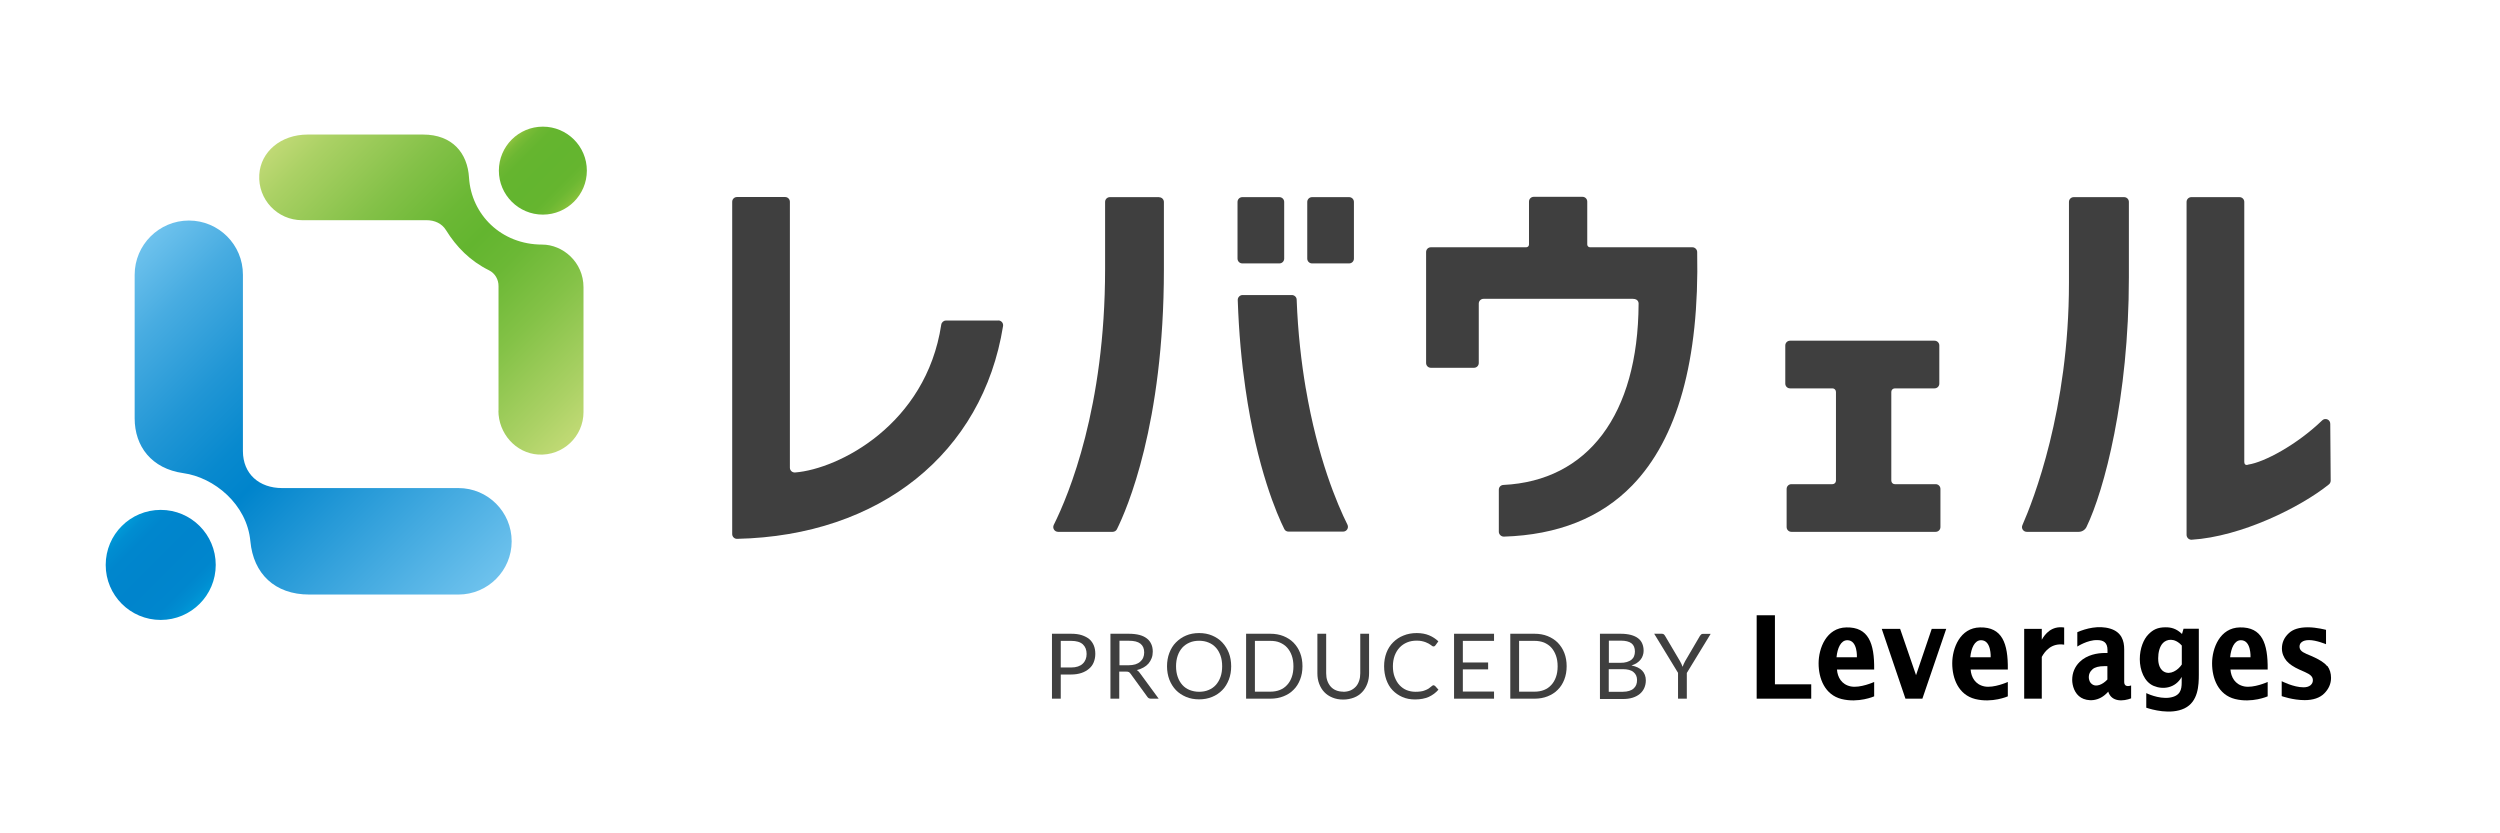 <svg width="132" height="44" viewBox="0 0 132 44" fill="none" xmlns="http://www.w3.org/2000/svg">
<path d="M56.008 35.608V36.89H55.544V33.462H56.555C56.773 33.462 56.961 33.485 57.12 33.538C57.279 33.591 57.414 33.662 57.52 33.75C57.626 33.844 57.702 33.956 57.755 34.085C57.808 34.214 57.832 34.361 57.832 34.526C57.832 34.691 57.802 34.832 57.749 34.967C57.696 35.102 57.614 35.214 57.502 35.308C57.391 35.402 57.261 35.479 57.102 35.532C56.944 35.585 56.761 35.614 56.555 35.614H56.003L56.008 35.608ZM56.008 35.243H56.561C56.697 35.243 56.808 35.226 56.914 35.191C57.02 35.155 57.102 35.108 57.167 35.044C57.238 34.979 57.285 34.903 57.32 34.82C57.355 34.738 57.373 34.638 57.373 34.532C57.373 34.314 57.308 34.144 57.173 34.02C57.038 33.897 56.832 33.838 56.561 33.838H56.008V35.249V35.243Z" fill="#3F3F3F"/>
<path d="M59.096 35.461V36.89H58.631V33.462H59.602C59.819 33.462 60.008 33.485 60.166 33.526C60.325 33.568 60.454 33.632 60.56 33.715C60.666 33.797 60.737 33.897 60.79 34.014C60.843 34.132 60.866 34.261 60.866 34.408C60.866 34.532 60.848 34.644 60.807 34.75C60.766 34.855 60.713 34.95 60.643 35.032C60.572 35.114 60.484 35.185 60.378 35.243C60.272 35.302 60.154 35.349 60.025 35.379C60.084 35.414 60.131 35.461 60.178 35.526L61.178 36.89H60.766C60.684 36.89 60.619 36.855 60.578 36.79L59.69 35.567C59.66 35.526 59.631 35.502 59.602 35.485C59.572 35.467 59.519 35.461 59.461 35.461H59.108H59.096ZM59.096 35.126H59.584C59.719 35.126 59.837 35.108 59.943 35.079C60.049 35.044 60.131 35.002 60.202 34.938C60.272 34.879 60.325 34.808 60.36 34.726C60.396 34.644 60.413 34.55 60.413 34.45C60.413 34.244 60.349 34.091 60.213 33.985C60.078 33.879 59.878 33.832 59.613 33.832H59.108V35.126H59.096Z" fill="#3F3F3F"/>
<path d="M65.006 35.179C65.006 35.438 64.965 35.673 64.883 35.885C64.8 36.096 64.689 36.285 64.536 36.438C64.389 36.59 64.206 36.714 64.001 36.796C63.795 36.884 63.56 36.926 63.313 36.926C63.066 36.926 62.83 36.884 62.624 36.796C62.419 36.708 62.236 36.59 62.089 36.438C61.942 36.285 61.825 36.096 61.742 35.885C61.66 35.667 61.619 35.432 61.619 35.179C61.619 34.926 61.66 34.685 61.742 34.473C61.825 34.256 61.937 34.073 62.089 33.92C62.242 33.768 62.413 33.644 62.624 33.556C62.83 33.468 63.06 33.426 63.313 33.426C63.565 33.426 63.795 33.468 64.001 33.556C64.206 33.644 64.389 33.762 64.536 33.92C64.683 34.079 64.8 34.262 64.883 34.473C64.965 34.685 65.006 34.926 65.006 35.179ZM64.53 35.179C64.53 34.967 64.501 34.779 64.442 34.614C64.383 34.45 64.3 34.303 64.195 34.191C64.089 34.073 63.959 33.985 63.812 33.926C63.66 33.862 63.495 33.832 63.313 33.832C63.13 33.832 62.96 33.862 62.813 33.926C62.66 33.991 62.536 34.079 62.43 34.191C62.325 34.309 62.242 34.45 62.184 34.614C62.125 34.785 62.095 34.973 62.095 35.179C62.095 35.385 62.125 35.579 62.184 35.743C62.242 35.908 62.325 36.049 62.43 36.167C62.536 36.285 62.666 36.373 62.813 36.432C62.96 36.49 63.13 36.526 63.313 36.526C63.495 36.526 63.665 36.496 63.812 36.432C63.959 36.373 64.089 36.285 64.195 36.167C64.3 36.049 64.383 35.908 64.442 35.743C64.501 35.579 64.53 35.391 64.53 35.179Z" fill="#3F3F3F"/>
<path d="M68.77 35.179C68.77 35.438 68.729 35.667 68.646 35.879C68.564 36.09 68.452 36.273 68.299 36.42C68.152 36.573 67.976 36.684 67.764 36.767C67.558 36.849 67.329 36.89 67.076 36.89H65.794V33.462H67.076C67.329 33.462 67.558 33.503 67.764 33.585C67.97 33.667 68.152 33.785 68.299 33.932C68.446 34.085 68.564 34.261 68.646 34.473C68.729 34.685 68.77 34.92 68.77 35.173V35.179ZM68.293 35.179C68.293 34.967 68.264 34.779 68.205 34.614C68.147 34.45 68.064 34.309 67.958 34.191C67.853 34.073 67.723 33.991 67.576 33.926C67.429 33.862 67.258 33.838 67.076 33.838H66.259V36.52H67.076C67.258 36.52 67.429 36.49 67.576 36.431C67.723 36.373 67.853 36.284 67.958 36.167C68.064 36.055 68.147 35.914 68.205 35.749C68.264 35.585 68.293 35.396 68.293 35.185V35.179Z" fill="#3F3F3F"/>
<path d="M70.922 36.526C71.063 36.526 71.193 36.502 71.305 36.455C71.416 36.408 71.51 36.337 71.587 36.255C71.663 36.173 71.722 36.067 71.763 35.943C71.804 35.826 71.822 35.691 71.822 35.549V33.462H72.287V35.549C72.287 35.749 72.257 35.932 72.192 36.102C72.128 36.273 72.04 36.42 71.922 36.543C71.804 36.667 71.663 36.767 71.493 36.831C71.322 36.896 71.134 36.937 70.922 36.937C70.71 36.937 70.522 36.902 70.352 36.831C70.181 36.761 70.04 36.667 69.922 36.543C69.805 36.42 69.717 36.273 69.652 36.102C69.587 35.932 69.558 35.749 69.558 35.549V33.462H70.022V35.544C70.022 35.685 70.04 35.82 70.081 35.938C70.122 36.055 70.181 36.161 70.258 36.249C70.334 36.337 70.428 36.402 70.54 36.449C70.652 36.496 70.781 36.52 70.922 36.52V36.526Z" fill="#3F3F3F"/>
<path d="M75.698 36.185C75.698 36.185 75.745 36.196 75.768 36.214L75.95 36.414C75.809 36.579 75.639 36.702 75.439 36.796C75.239 36.884 74.998 36.931 74.715 36.931C74.468 36.931 74.245 36.89 74.045 36.802C73.845 36.714 73.674 36.596 73.528 36.443C73.38 36.291 73.275 36.102 73.198 35.891C73.122 35.673 73.081 35.438 73.081 35.179C73.081 34.92 73.122 34.685 73.204 34.467C73.286 34.25 73.404 34.068 73.557 33.915C73.71 33.762 73.892 33.638 74.104 33.556C74.316 33.468 74.551 33.426 74.804 33.426C75.056 33.426 75.274 33.468 75.456 33.544C75.639 33.621 75.803 33.726 75.945 33.862L75.792 34.073C75.792 34.073 75.768 34.103 75.75 34.115C75.733 34.126 75.715 34.132 75.686 34.132C75.662 34.132 75.645 34.126 75.621 34.109C75.597 34.091 75.568 34.073 75.539 34.05C75.509 34.026 75.468 34.003 75.427 33.979C75.386 33.956 75.333 33.932 75.274 33.909C75.215 33.885 75.145 33.868 75.068 33.85C74.992 33.832 74.898 33.826 74.798 33.826C74.615 33.826 74.445 33.856 74.292 33.92C74.139 33.985 74.01 34.073 73.898 34.191C73.786 34.309 73.704 34.45 73.639 34.614C73.58 34.779 73.545 34.967 73.545 35.179C73.545 35.391 73.575 35.585 73.639 35.749C73.704 35.914 73.786 36.061 73.892 36.173C73.998 36.285 74.121 36.379 74.269 36.438C74.415 36.496 74.568 36.526 74.739 36.526C74.839 36.526 74.933 36.52 75.015 36.508C75.098 36.496 75.174 36.479 75.239 36.449C75.309 36.426 75.374 36.39 75.433 36.355C75.492 36.314 75.55 36.267 75.615 36.214C75.645 36.191 75.668 36.179 75.692 36.179L75.698 36.185Z" fill="#3F3F3F"/>
<path d="M78.885 33.462V33.838H77.238V34.979H78.573V35.343H77.238V36.514H78.885V36.89H76.774V33.462H78.885Z" fill="#3F3F3F"/>
<path d="M82.719 35.179C82.719 35.438 82.678 35.667 82.596 35.879C82.513 36.09 82.401 36.273 82.249 36.42C82.102 36.573 81.919 36.684 81.713 36.767C81.508 36.849 81.278 36.89 81.025 36.89H79.743V33.462H81.025C81.278 33.462 81.508 33.503 81.713 33.585C81.919 33.667 82.102 33.785 82.249 33.932C82.396 34.085 82.513 34.261 82.596 34.473C82.678 34.685 82.719 34.92 82.719 35.173V35.179ZM82.243 35.179C82.243 34.967 82.213 34.779 82.154 34.614C82.096 34.45 82.013 34.309 81.907 34.191C81.802 34.073 81.672 33.991 81.525 33.926C81.372 33.867 81.208 33.838 81.025 33.838H80.208V36.52H81.025C81.208 36.52 81.378 36.49 81.525 36.431C81.672 36.373 81.802 36.284 81.907 36.167C82.013 36.055 82.096 35.914 82.154 35.749C82.213 35.585 82.243 35.396 82.243 35.185V35.179Z" fill="#3F3F3F"/>
<path d="M84.477 36.89V33.462H85.571C85.783 33.462 85.965 33.485 86.118 33.526C86.271 33.568 86.394 33.626 86.494 33.703C86.594 33.779 86.665 33.873 86.712 33.985C86.759 34.097 86.783 34.22 86.783 34.361C86.783 34.444 86.771 34.526 86.741 34.608C86.718 34.685 86.677 34.761 86.624 34.826C86.571 34.891 86.506 34.955 86.424 35.008C86.341 35.061 86.247 35.102 86.142 35.138C86.394 35.185 86.583 35.279 86.706 35.408C86.83 35.538 86.9 35.714 86.9 35.926C86.9 36.073 86.871 36.202 86.818 36.326C86.765 36.443 86.689 36.549 86.583 36.637C86.477 36.725 86.353 36.79 86.206 36.837C86.059 36.884 85.889 36.908 85.695 36.908H84.483L84.477 36.89ZM84.942 34.997H85.553C85.683 34.997 85.8 34.985 85.895 34.955C85.989 34.926 86.071 34.885 86.136 34.838C86.2 34.785 86.247 34.726 86.277 34.65C86.306 34.573 86.324 34.497 86.324 34.408C86.324 34.209 86.265 34.062 86.142 33.967C86.018 33.873 85.83 33.826 85.577 33.826H84.948V34.997H84.942ZM84.942 35.332V36.526H85.683C85.818 36.526 85.93 36.508 86.024 36.478C86.118 36.449 86.195 36.408 86.259 36.349C86.318 36.296 86.365 36.231 86.394 36.155C86.424 36.079 86.436 35.996 86.436 35.902C86.436 35.726 86.371 35.585 86.247 35.485C86.124 35.379 85.93 35.332 85.677 35.332H84.936H84.942Z" fill="#3F3F3F"/>
<path d="M89.064 35.526V36.89H88.6V35.526L87.341 33.462H87.747C87.788 33.462 87.823 33.473 87.847 33.491C87.871 33.515 87.894 33.538 87.912 33.568L88.7 34.903C88.729 34.961 88.759 35.008 88.782 35.061C88.806 35.108 88.823 35.161 88.841 35.208C88.859 35.161 88.876 35.108 88.9 35.061C88.923 35.014 88.947 34.961 88.976 34.908L89.758 33.573C89.758 33.573 89.794 33.526 89.817 33.503C89.841 33.479 89.876 33.468 89.911 33.468H90.323L89.064 35.532V35.526Z" fill="#3F3F3F"/>
<path d="M93.716 32.486H92.752V36.89H95.633V36.132H93.716V32.486Z" fill="black"/>
<path d="M101.996 33.203L101.167 35.649L100.326 33.203H99.356L100.608 36.89H101.502L102.761 33.203H101.996Z" fill="black"/>
<path d="M107.806 33.785V33.203H106.877V36.89H107.806V34.685C107.971 34.385 108.312 33.938 108.988 34.038V33.132C108.318 33.032 107.971 33.485 107.806 33.779V33.785Z" fill="black"/>
<path d="M122.867 35.167C122.738 34.997 122.467 34.82 122.044 34.638L121.791 34.532C121.644 34.467 121.544 34.408 121.491 34.344C121.438 34.285 121.415 34.214 121.415 34.138C121.415 34.038 121.456 33.956 121.538 33.897C121.62 33.832 121.75 33.797 121.92 33.797C122.297 33.797 122.814 34.014 122.814 34.014V33.256C122.814 33.256 122.314 33.121 121.856 33.121C121.397 33.121 121.062 33.227 120.844 33.438C120.603 33.662 120.485 33.932 120.485 34.238C120.485 34.485 120.574 34.708 120.732 34.897C120.879 35.067 121.109 35.22 121.409 35.355L121.703 35.485C121.85 35.549 121.956 35.614 122.02 35.679C122.085 35.743 122.12 35.82 122.12 35.914C122.12 36.026 122.079 36.108 121.991 36.184C121.903 36.255 121.779 36.29 121.626 36.29C121.097 36.29 120.474 35.967 120.474 35.967V36.755C120.474 36.755 121.062 36.967 121.685 36.967C122.132 36.967 122.485 36.849 122.72 36.614C122.955 36.379 123.079 36.102 123.079 35.791C123.079 35.549 123.014 35.338 122.885 35.161L122.867 35.167Z" fill="black"/>
<path d="M97.492 33.127C96.433 33.144 96.022 34.226 96.022 35.026C96.022 35.826 96.351 36.685 97.233 36.908C98.133 37.132 98.956 36.767 98.956 36.767V36.008C98.956 36.008 98.215 36.343 97.721 36.243C97.233 36.144 97.021 35.755 96.992 35.35H98.956C98.974 33.962 98.656 33.103 97.486 33.127H97.492ZM98.044 34.703H96.968C97.015 34.226 97.192 33.803 97.539 33.803C98.091 33.803 98.044 34.703 98.044 34.703Z" fill="black"/>
<path d="M104.549 33.127C103.49 33.144 103.078 34.226 103.078 35.026C103.078 35.826 103.408 36.685 104.29 36.908C105.19 37.132 106.013 36.767 106.013 36.767V36.008C106.013 36.008 105.272 36.343 104.778 36.243C104.29 36.144 104.078 35.755 104.049 35.35H106.013C106.031 33.962 105.713 33.103 104.543 33.127H104.549ZM105.107 34.703H104.031C104.078 34.226 104.255 33.803 104.601 33.803C105.154 33.803 105.107 34.703 105.107 34.703Z" fill="black"/>
<path d="M118.268 33.127C117.21 33.144 116.798 34.226 116.798 35.026C116.798 35.826 117.127 36.685 118.01 36.908C118.909 37.132 119.733 36.767 119.733 36.767V36.008C119.733 36.008 118.992 36.343 118.498 36.243C118.01 36.144 117.798 35.755 117.768 35.35H119.733C119.75 33.962 119.433 33.103 118.262 33.127H118.268ZM118.827 34.703H117.751C117.798 34.226 117.974 33.803 118.321 33.803C118.874 33.803 118.827 34.703 118.827 34.703Z" fill="black"/>
<path d="M111.311 36.508C111.488 37.09 112.129 37.026 112.523 36.873V36.191C112.523 36.191 112.158 36.343 112.158 36.002V34.285C112.158 33.838 112.023 33.374 111.417 33.191C110.811 33.009 110.141 33.179 109.682 33.38V34.138C109.682 34.138 110.218 33.785 110.729 33.797C111.058 33.797 111.276 33.92 111.276 34.32V34.479C111.276 34.479 111.17 34.479 111.082 34.479C110.764 34.485 110.2 34.562 109.806 34.95C109.547 35.203 109.412 35.532 109.412 35.897C109.412 36.196 109.535 36.632 109.882 36.837C110.206 37.032 110.835 37.084 111.323 36.508H111.311ZM110.482 35.338C110.617 35.226 110.823 35.173 111.1 35.173H111.27V35.879C110.994 36.173 110.688 36.255 110.506 36.155C110.329 36.055 110.288 35.879 110.288 35.749C110.288 35.591 110.353 35.45 110.482 35.344V35.338Z" fill="black"/>
<path d="M115.293 33.191L115.21 33.474C114.91 33.185 114.634 33.121 114.346 33.121C113.922 33.121 113.681 33.244 113.434 33.497C113.187 33.744 112.981 34.232 112.981 34.803C112.981 35.373 113.211 36.002 113.711 36.214C114.211 36.426 114.857 36.337 115.193 35.743V36.038C115.193 36.414 115.122 36.755 114.54 36.837C113.958 36.914 113.323 36.596 113.323 36.596V37.367C113.605 37.461 114.605 37.755 115.34 37.402C116.069 37.049 116.098 36.184 116.098 35.608V33.197H115.287L115.293 33.191ZM115.199 35.085C114.999 35.391 114.587 35.649 114.263 35.467C113.958 35.297 113.952 34.885 113.952 34.761C113.952 34.461 114.022 34.132 114.211 33.944C114.399 33.756 114.804 33.65 115.199 34.085V35.085Z" fill="black"/>
<path d="M8.486 32.733C10.091 32.733 11.391 31.433 11.391 29.828C11.391 28.222 10.091 26.922 8.486 26.922C6.88 26.922 5.581 28.222 5.581 29.828C5.581 31.433 6.88 32.733 8.486 32.733Z" fill="url(#paint0_linear_7641_585)"/>
<path d="M7.11 22.088C7.11 23.57 8.004 24.746 9.68 24.982C11.297 25.205 13.038 26.616 13.22 28.581C13.379 30.286 14.502 31.392 16.331 31.392H24.205C25.758 31.392 27.016 30.133 27.016 28.581C27.016 27.028 25.758 25.77 24.205 25.77H14.896C13.685 25.77 12.826 25.023 12.826 23.817V14.508C12.832 12.926 11.55 11.644 9.974 11.644C8.398 11.644 7.11 12.926 7.11 14.508V22.088Z" fill="url(#paint1_linear_7641_585)"/>
<path d="M26.316 21.683C26.316 22.876 27.222 23.923 28.416 24C29.721 24.082 30.809 23.047 30.809 21.759V15.172C30.809 13.826 29.704 12.914 28.628 12.914C26.457 12.914 24.887 11.326 24.764 9.38C24.687 8.08 23.882 7.104 22.335 7.104H16.248C14.819 7.104 13.767 8.016 13.69 9.215C13.608 10.533 14.649 11.626 15.949 11.626H22.517C22.941 11.626 23.329 11.791 23.552 12.156C24.093 13.032 24.823 13.779 25.822 14.273C26.14 14.431 26.328 14.761 26.322 15.114V21.683H26.316Z" fill="url(#paint2_linear_7641_585)"/>
<path d="M28.663 6.687C27.381 6.687 26.34 7.727 26.34 9.009C26.34 10.291 27.381 11.332 28.663 11.332C29.945 11.332 30.986 10.291 30.986 9.009C30.986 7.727 29.945 6.687 28.663 6.687Z" fill="url(#paint3_linear_7641_585)"/>
<path d="M52.709 16.925H49.945C49.822 16.925 49.716 17.019 49.698 17.143C48.893 22.43 44.27 24.764 41.983 24.947C41.836 24.958 41.706 24.846 41.706 24.694V10.656C41.706 10.515 41.595 10.403 41.453 10.403H38.913C38.772 10.403 38.66 10.515 38.66 10.656V28.199C38.66 28.34 38.778 28.457 38.919 28.451C46.452 28.287 51.886 23.929 52.962 17.213C52.986 17.06 52.868 16.919 52.709 16.919V16.925Z" fill="#3F3F3F"/>
<path d="M123.038 22.377C123.038 22.153 122.773 22.041 122.614 22.194C121.256 23.5 119.544 24.405 118.715 24.529C118.715 24.529 118.498 24.629 118.498 24.382C118.498 24.135 118.498 10.662 118.498 10.662C118.498 10.521 118.386 10.409 118.245 10.409H115.704C115.563 10.409 115.451 10.521 115.451 10.662V28.24C115.451 28.387 115.575 28.504 115.716 28.498C118.345 28.334 121.479 26.775 122.967 25.576C123.026 25.529 123.061 25.452 123.061 25.376L123.038 22.383V22.377Z" fill="#3F3F3F"/>
<path d="M112.152 10.409H109.494C109.353 10.409 109.241 10.521 109.241 10.662V14.937C109.241 21.642 107.354 26.428 106.783 27.728C106.707 27.893 106.83 28.081 107.013 28.081H109.759C109.929 28.081 110.088 27.981 110.165 27.828C111.1 25.899 112.405 21.006 112.405 14.643V10.662C112.405 10.521 112.294 10.409 112.152 10.409Z" fill="#3F3F3F"/>
<path d="M89.353 13.056H83.954C83.872 13.056 83.807 12.991 83.807 12.909V10.645C83.807 10.503 83.695 10.392 83.554 10.392H80.984C80.843 10.392 80.731 10.503 80.731 10.645V12.909C80.731 12.991 80.667 13.056 80.584 13.056H75.55C75.409 13.056 75.298 13.167 75.298 13.309V19.166C75.298 19.307 75.409 19.419 75.55 19.419H77.826C77.968 19.419 78.079 19.307 78.079 19.166V16.031C78.079 15.89 78.191 15.778 78.332 15.778H86.212C86.547 15.778 86.518 16.049 86.518 16.049C86.489 21.906 83.831 25.388 79.379 25.605C79.244 25.611 79.138 25.717 79.138 25.852V28.075C79.138 28.216 79.261 28.334 79.402 28.334C82.243 28.246 84.525 27.34 86.183 25.629C88.576 23.159 89.729 19.019 89.611 13.309C89.611 13.173 89.494 13.056 89.359 13.056H89.353Z" fill="#3F3F3F"/>
<path d="M102.202 25.564H100.044C99.944 25.564 99.861 25.482 99.861 25.376V20.689C99.861 20.589 99.944 20.506 100.05 20.506H102.143C102.284 20.506 102.396 20.395 102.396 20.254V18.242C102.396 18.101 102.284 17.989 102.143 17.989H94.516C94.375 17.989 94.263 18.101 94.263 18.242V20.254C94.263 20.395 94.375 20.506 94.516 20.506H96.756C96.856 20.506 96.939 20.589 96.939 20.695V25.382C96.939 25.482 96.856 25.564 96.751 25.564H94.586C94.445 25.564 94.334 25.676 94.334 25.817V27.828C94.334 27.969 94.445 28.081 94.586 28.081H102.202C102.343 28.081 102.455 27.969 102.455 27.828V25.817C102.455 25.676 102.343 25.564 102.202 25.564Z" fill="#3F3F3F"/>
<path d="M61.201 10.409H58.602C58.461 10.409 58.349 10.521 58.349 10.662V14.214C58.349 21.5 56.444 26.099 55.638 27.716C55.556 27.887 55.679 28.081 55.867 28.081H58.749C58.843 28.081 58.931 28.028 58.972 27.946C59.49 26.905 61.454 22.418 61.454 14.22V10.668C61.454 10.527 61.342 10.415 61.201 10.415V10.409Z" fill="#3F3F3F"/>
<path d="M67.552 10.409H65.594C65.454 10.409 65.341 10.522 65.341 10.662V13.655C65.341 13.795 65.454 13.908 65.594 13.908H67.552C67.692 13.908 67.805 13.795 67.805 13.655V10.662C67.805 10.522 67.692 10.409 67.552 10.409Z" fill="#3F3F3F"/>
<path d="M71.234 10.409H69.276C69.136 10.409 69.023 10.522 69.023 10.662V13.655C69.023 13.795 69.136 13.908 69.276 13.908H71.234C71.374 13.908 71.487 13.795 71.487 13.655V10.662C71.487 10.522 71.374 10.409 71.234 10.409Z" fill="#3F3F3F"/>
<path d="M68.946 20.518C68.711 19.13 68.529 17.566 68.464 15.825C68.464 15.69 68.346 15.578 68.211 15.578H65.606C65.465 15.578 65.347 15.702 65.353 15.843C65.412 17.59 65.559 19.142 65.759 20.512C66.365 24.752 67.447 27.205 67.811 27.934C67.852 28.022 67.941 28.069 68.035 28.069H70.916C71.104 28.069 71.228 27.875 71.146 27.704C70.605 26.617 69.57 24.188 68.946 20.506V20.518Z" fill="#3F3F3F"/>
<defs>
<linearGradient id="paint0_linear_7641_585" x1="10.544" y1="31.886" x2="6.434" y2="27.775" gradientUnits="userSpaceOnUse">
<stop stop-color="#0099D8"/>
<stop offset="0.1" stop-color="#008DD1"/>
<stop offset="0.21" stop-color="#0086CD"/>
<stop offset="0.49" stop-color="#0084CC"/>
<stop offset="0.78" stop-color="#0086CD"/>
<stop offset="0.91" stop-color="#008DD1"/>
<stop offset="1" stop-color="#009AD8"/>
</linearGradient>
<linearGradient id="paint1_linear_7641_585" x1="24.164" y1="32.597" x2="5.998" y2="14.437" gradientUnits="userSpaceOnUse">
<stop stop-color="#6EC2ED"/>
<stop offset="0.49" stop-color="#0084CC"/>
<stop offset="0.57" stop-color="#0889CE"/>
<stop offset="0.7" stop-color="#2196D5"/>
<stop offset="0.87" stop-color="#48ACE1"/>
<stop offset="1" stop-color="#6EC2ED"/>
</linearGradient>
<linearGradient id="paint2_linear_7641_585" x1="31.738" y1="21.759" x2="16.072" y2="6.093" gradientUnits="userSpaceOnUse">
<stop stop-color="#C1DA75"/>
<stop offset="0.09" stop-color="#ABD165"/>
<stop offset="0.27" stop-color="#84C247"/>
<stop offset="0.41" stop-color="#6BB835"/>
<stop offset="0.5" stop-color="#63B52F"/>
<stop offset="0.59" stop-color="#6BB835"/>
<stop offset="0.73" stop-color="#84C148"/>
<stop offset="0.92" stop-color="#ABD165"/>
<stop offset="1" stop-color="#C0D975"/>
</linearGradient>
<linearGradient id="paint3_linear_7641_585" x1="30.304" y1="10.656" x2="27.022" y2="7.369" gradientUnits="userSpaceOnUse">
<stop stop-color="#8AC23C"/>
<stop offset="0.07" stop-color="#78BC36"/>
<stop offset="0.15" stop-color="#6CB832"/>
<stop offset="0.25" stop-color="#65B52F"/>
<stop offset="0.5" stop-color="#63B52F"/>
<stop offset="0.75" stop-color="#65B52F"/>
<stop offset="0.85" stop-color="#6CB732"/>
<stop offset="0.93" stop-color="#78BB36"/>
<stop offset="0.99" stop-color="#8AC13D"/>
<stop offset="1" stop-color="#8CC23E"/>
</linearGradient>
</defs>
</svg>
